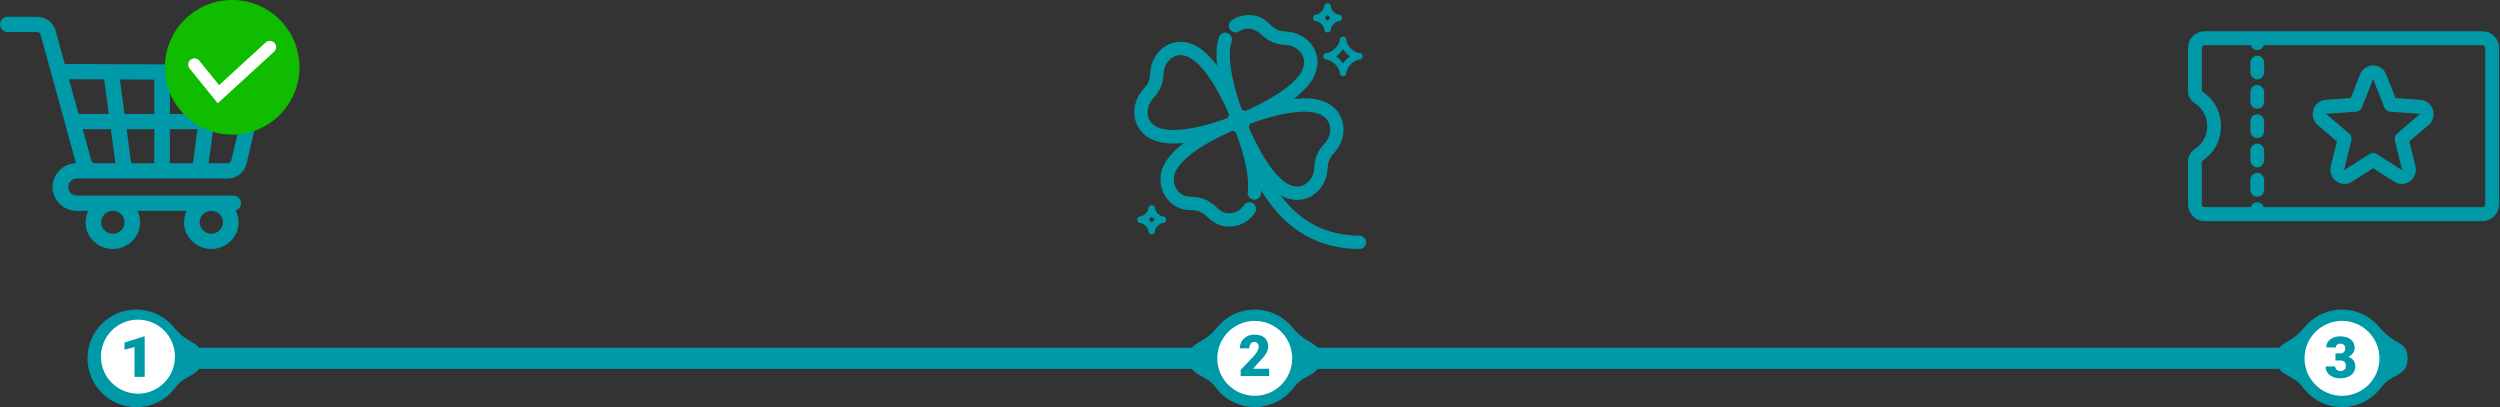 <?xml version="1.0" encoding="UTF-8"?>
<svg width="743px" height="121px" viewBox="0 0 743 121" version="1.1" xmlns="http://www.w3.org/2000/svg" xmlns:xlink="http://www.w3.org/1999/xlink">
    <rect x="0" y="0" width="743" height="121" fill="#333333" stroke="none"/>
    <title>Pasos-sorteo@3x</title>
    <g id="Pasos-sorteo" stroke="none" stroke-width="1" fill="none" fill-rule="evenodd">
        <g id="Group">
            <path d="M22.837,58.129 C19.385,57.957 19.45,53.204 22.836,53.039 C32.429,53.071 57.729,53.047 67.627,53.054 C70.334,53.054 72.65,51.251 73.259,48.668 L78.879,24.841 C79.2,23.477 78.876,22.065 77.988,20.968 C77.1,19.87 75.77,19.232 74.34,19.232 C70.359,19.232 36.561,19.082 19.25,19.015 L16.506,9.046 C15.847,6.664 13.627,5 11.106,5 L2.316,5 C1.037,5 0,6.015 0,7.267 C0,8.519 1.037,9.534 2.316,9.534 L11.106,9.534 C11.54,9.534 11.922,9.821 12.035,10.228 L22.574,48.51 C20.721,48.576 18.995,49.314 17.686,50.614 C16.311,51.981 15.572,53.789 15.606,55.707 C15.675,59.543 18.918,62.664 22.837,62.664 L26.213,62.664 C25.711,63.695 25.429,64.848 25.429,66.064 C25.429,70.44 29.065,74 33.535,74 C38.004,74 41.64,70.44 41.64,66.064 C41.64,64.848 41.358,63.695 40.856,62.664 L55.478,62.664 C54.977,63.695 54.695,64.847 54.695,66.063 C54.695,70.439 58.331,73.999 62.8,73.999 C67.27,73.999 70.906,70.439 70.906,66.063 C70.906,64.8 70.601,63.605 70.062,62.544 C70.978,62.242 71.639,61.395 71.639,60.396 C71.639,59.144 70.602,58.129 69.324,58.129 L22.837,58.129 Z M37.008,66.065 C37.008,67.94 35.45,69.466 33.534,69.466 C31.619,69.466 30.061,67.94 30.061,66.065 C30.061,64.19 31.617,62.665 33.532,62.664 L33.537,62.664 C35.452,62.665 37.008,64.19 37.008,66.065 Z M62.8,69.465 C60.885,69.465 59.327,67.939 59.327,66.063 C59.327,64.207 60.855,62.693 62.744,62.664 L62.857,62.664 C64.747,62.693 66.275,64.207 66.275,66.063 C66.274,67.939 64.716,69.465 62.8,69.465 L62.8,69.465 Z M74.357,23.783 C74.371,23.8 74.369,23.808 74.366,23.821 L71.998,33.861 L63.979,33.861 L65.345,23.73 L74.322,23.766 C74.335,23.766 74.344,23.766 74.357,23.783 L74.357,23.783 Z M50.483,48.52 L50.483,38.395 L58.697,38.395 L57.332,48.52 L50.483,48.52 Z M39,48.52 L37.624,38.395 L45.852,38.395 L45.852,48.52 L39,48.52 Z M28.34,48.52 L28.333,48.52 C27.768,48.519 27.271,48.147 27.124,47.616 L24.586,38.395 L32.952,38.395 L34.328,48.52 L28.34,48.52 Z M37.008,33.861 L35.616,23.613 L45.852,23.654 L45.852,33.861 L37.008,33.861 Z M50.483,33.861 L50.483,23.672 L60.676,23.712 L59.308,33.861 L50.483,33.861 Z M30.941,23.595 L32.336,33.861 L23.338,33.861 L20.5,23.553 L30.941,23.595 Z M67.627,48.52 L62.003,48.52 L63.368,38.395 L70.928,38.395 L68.746,47.648 C68.625,48.161 68.165,48.52 67.627,48.52 Z" id="Shape-Copy-2" fill="#0099A8" fill-rule="nonzero"></path>
            <g id="00_Icon/20/ic_checkout_pasos_done-Copy" transform="translate(49, 0)">
                <circle id="Oval" fill="#0FBC00" cx="20" cy="20" r="20"></circle>
                <polyline id="Path-2" stroke="#FFFFFF" stroke-width="3.713" stroke-linecap="round" points="8.8 19.206 15.913 28 31.2 14"></polyline>
            </g>
        </g>
        <g id="Group-2" transform="translate(26, 92)">
            <polygon id="Fill-33" fill="#0099A8" points="13.8 17.638 673.226 17.638 673.226 11.337 13.8 11.337"></polygon>
            <path d="M25.988,5.643 C25.978,5.631 25.966,5.627 25.957,5.615 C23.302,2.203 19.167,0 14.507,0 C6.496,0 0,6.49 0,14.501 C0,22.508 6.496,29 14.507,29 C19.161,29 23.292,26.803 25.948,23.397 C25.984,23.349 26.023,23.322 26.059,23.267 C29.016,18.871 34,20.124 34,14.501 C34,9.303 30.153,10.669 25.988,5.643" id="Fill-35" fill="#0099A8"></path>
            <path d="M358.399,5.644 C358.389,5.631 358.378,5.626 358.368,5.614 C358.299,5.526 358.217,5.447 358.145,5.36 C358.049,5.24 357.943,5.128 357.844,5.012 C357.62,4.757 357.399,4.499 357.159,4.26 C357.101,4.2 357.035,4.147 356.973,4.088 C356.455,3.587 355.902,3.128 355.315,2.71 C355.199,2.627 355.087,2.537 354.97,2.457 C354.719,2.289 354.455,2.138 354.194,1.985 C354.019,1.884 353.849,1.78 353.67,1.684 C353.414,1.548 353.151,1.427 352.886,1.306 C352.686,1.217 352.487,1.129 352.283,1.046 C352.022,0.942 351.757,0.846 351.488,0.755 C351.264,0.68 351.035,0.612 350.806,0.549 C350.546,0.476 350.286,0.406 350.022,0.346 C349.751,0.287 349.476,0.245 349.202,0.202 C348.964,0.163 348.733,0.119 348.492,0.093 C348.038,0.042 347.577,0.018 347.111,0.012 C347.047,0.011 346.989,0 346.927,0 C346.921,0 346.917,0.002 346.91,0.002 C346.906,0.002 346.9,0 346.895,0 C346.834,0 346.774,0.011 346.712,0.012 C346.247,0.018 345.785,0.042 345.329,0.093 C345.09,0.119 344.856,0.163 344.62,0.202 C344.345,0.245 344.071,0.287 343.802,0.346 C343.537,0.406 343.276,0.476 343.016,0.549 C342.787,0.612 342.56,0.68 342.334,0.755 C342.067,0.846 341.802,0.942 341.54,1.046 C341.335,1.129 341.135,1.217 340.937,1.306 C340.672,1.427 340.408,1.548 340.153,1.684 C339.975,1.78 339.803,1.884 339.629,1.985 C339.369,2.138 339.105,2.289 338.854,2.457 C338.735,2.537 338.624,2.627 338.508,2.71 C337.922,3.128 337.366,3.587 336.85,4.088 C336.789,4.147 336.723,4.2 336.663,4.26 C336.424,4.499 336.201,4.757 335.98,5.012 C335.877,5.128 335.774,5.24 335.676,5.36 C335.607,5.447 335.524,5.526 335.455,5.614 C335.444,5.626 335.434,5.631 335.422,5.644 C331.261,10.67 327.415,9.304 327.415,14.5 C327.415,20.123 332.397,18.871 335.352,23.267 C335.388,23.321 335.426,23.348 335.464,23.396 C335.531,23.483 335.61,23.56 335.68,23.646 C335.775,23.762 335.876,23.869 335.975,23.983 C336.2,24.242 336.424,24.501 336.669,24.744 C336.708,24.785 336.753,24.821 336.795,24.862 C337.327,25.381 337.901,25.855 338.508,26.29 C338.625,26.373 338.737,26.464 338.857,26.546 C339.108,26.713 339.37,26.865 339.633,27.017 C339.806,27.119 339.978,27.223 340.156,27.316 C340.413,27.452 340.675,27.573 340.938,27.694 C341.138,27.784 341.337,27.871 341.543,27.954 C341.805,28.06 342.068,28.156 342.336,28.246 C342.562,28.32 342.789,28.386 343.018,28.451 C343.278,28.523 343.538,28.595 343.803,28.652 C344.072,28.711 344.346,28.753 344.622,28.798 C344.858,28.836 345.091,28.88 345.33,28.907 C345.785,28.956 346.245,28.982 346.712,28.988 C346.774,28.989 346.834,29 346.895,29 C346.9,29 346.906,28.998 346.91,28.998 C346.917,28.998 346.921,29 346.927,29 C346.989,29 347.049,28.989 347.111,28.988 C347.577,28.982 348.038,28.956 348.49,28.907 C348.731,28.88 348.963,28.836 349.201,28.798 C349.475,28.753 349.75,28.711 350.021,28.652 C350.284,28.595 350.545,28.523 350.803,28.451 C351.032,28.386 351.261,28.32 351.485,28.246 C351.754,28.156 352.019,28.06 352.281,27.954 C352.484,27.871 352.684,27.784 352.884,27.694 C353.149,27.573 353.411,27.452 353.667,27.316 C353.846,27.223 354.016,27.119 354.189,27.017 C354.451,26.865 354.714,26.713 354.967,26.546 C355.086,26.464 355.197,26.373 355.315,26.29 C355.923,25.855 356.496,25.381 357.029,24.862 C357.069,24.821 357.114,24.785 357.155,24.744 C357.399,24.501 357.621,24.242 357.849,23.983 C357.945,23.869 358.047,23.762 358.141,23.646 C358.211,23.56 358.291,23.483 358.359,23.396 C358.396,23.348 358.434,23.321 358.472,23.267 C361.427,18.871 366.408,20.123 366.408,14.5 C366.408,9.304 362.563,10.67 358.399,5.644" id="Fill-36" fill="#0099A8"></path>
            <path d="M358.047,14.5 C358.047,20.65 353.062,25.634 346.912,25.634 C340.763,25.634 335.776,20.65 335.776,14.5 C335.776,8.35 340.763,3.366 346.912,3.366 C353.062,3.366 358.047,8.35 358.047,14.5" id="Fill-37" fill="#FFFFFF"></path>
            <path d="M681.532,5.644 C681.521,5.631 681.509,5.626 681.5,5.614 C681.431,5.526 681.35,5.447 681.278,5.36 C681.181,5.24 681.076,5.128 680.975,5.012 C680.752,4.757 680.531,4.499 680.292,4.26 C680.233,4.2 680.166,4.147 680.105,4.088 C679.588,3.587 679.032,3.128 678.446,2.71 C678.33,2.627 678.22,2.537 678.101,2.457 C677.851,2.289 677.588,2.138 677.326,1.985 C677.151,1.884 676.98,1.78 676.801,1.684 C676.547,1.548 676.283,1.427 676.018,1.306 C675.818,1.217 675.618,1.129 675.415,1.046 C675.153,0.942 674.89,0.846 674.619,0.755 C674.395,0.68 674.166,0.612 673.937,0.549 C673.677,0.476 673.418,0.406 673.153,0.346 C672.884,0.287 672.609,0.245 672.335,0.202 C672.097,0.163 671.864,0.119 671.624,0.093 C671.17,0.042 670.708,0.018 670.242,0.012 C670.18,0.011 670.121,0 670.058,0 C670.053,0 670.049,0.002 670.043,0.002 C670.037,0.002 670.032,0 670.028,0 C669.965,0 669.906,0.011 669.844,0.012 C669.379,0.018 668.916,0.042 668.461,0.093 C668.222,0.119 667.989,0.163 667.753,0.202 C667.477,0.245 667.203,0.287 666.934,0.346 C666.668,0.406 666.409,0.476 666.149,0.549 C665.918,0.612 665.691,0.68 665.465,0.755 C665.198,0.846 664.933,0.942 664.671,1.046 C664.468,1.129 664.268,1.217 664.069,1.306 C663.804,1.427 663.541,1.548 663.285,1.684 C663.106,1.78 662.934,1.884 662.76,1.985 C662.499,2.138 662.236,2.289 661.985,2.457 C661.866,2.537 661.756,2.627 661.64,2.71 C661.053,3.128 660.498,3.587 659.982,4.088 C659.922,4.147 659.854,4.2 659.795,4.26 C659.555,4.499 659.333,4.757 659.112,5.012 C659.01,5.128 658.906,5.24 658.808,5.36 C658.738,5.447 658.656,5.526 658.587,5.614 C658.575,5.626 658.564,5.631 658.554,5.644 C654.393,10.67 650.547,9.304 650.547,14.5 C650.547,20.123 655.529,18.871 658.485,23.267 C658.519,23.321 658.558,23.348 658.596,23.396 C658.664,23.483 658.742,23.56 658.813,23.646 C658.908,23.762 659.008,23.869 659.108,23.983 C659.332,24.242 659.556,24.501 659.8,24.744 C659.839,24.785 659.884,24.821 659.926,24.862 C660.457,25.381 661.032,25.855 661.639,26.29 C661.756,26.373 661.869,26.464 661.989,26.546 C662.239,26.713 662.502,26.865 662.764,27.017 C662.939,27.119 663.11,27.223 663.288,27.316 C663.544,27.452 663.807,27.573 664.07,27.694 C664.269,27.784 664.469,27.871 664.674,27.954 C664.936,28.06 665.199,28.156 665.468,28.246 C665.694,28.32 665.92,28.386 666.15,28.451 C666.41,28.523 666.669,28.595 666.936,28.652 C667.205,28.711 667.479,28.753 667.754,28.798 C667.989,28.836 668.222,28.88 668.463,28.907 C668.916,28.956 669.378,28.982 669.843,28.988 C669.906,28.989 669.965,29 670.028,29 C670.032,29 670.037,28.998 670.043,28.998 C670.049,28.998 670.053,29 670.058,29 C670.121,29 670.18,28.989 670.243,28.988 C670.708,28.982 671.17,28.956 671.623,28.907 C671.864,28.88 672.095,28.836 672.333,28.798 C672.607,28.753 672.881,28.711 673.152,28.652 C673.417,28.595 673.675,28.523 673.936,28.451 C674.164,28.386 674.393,28.32 674.616,28.246 C674.887,28.156 675.152,28.06 675.413,27.954 C675.615,27.871 675.817,27.784 676.015,27.694 C676.28,27.573 676.544,27.452 676.798,27.316 C676.977,27.223 677.147,27.119 677.321,27.017 C677.583,26.865 677.847,26.713 678.098,26.546 C678.218,26.464 678.33,26.373 678.447,26.29 C679.053,25.855 679.627,25.381 680.161,24.862 C680.2,24.821 680.247,24.785 680.287,24.744 C680.53,24.501 680.754,24.242 680.98,23.983 C681.077,23.869 681.18,23.762 681.273,23.646 C681.342,23.56 681.423,23.483 681.491,23.396 C681.527,23.348 681.566,23.321 681.603,23.267 C684.558,18.871 689.539,20.123 689.539,14.5 C689.539,9.304 685.694,10.67 681.532,5.644" id="Fill-38" fill="#0099A8"></path>
            <path d="M681.178,14.5 C681.178,20.65 676.192,25.634 670.044,25.634 C663.894,25.634 658.909,20.65 658.909,14.5 C658.909,8.35 663.894,3.366 670.044,3.366 C676.192,3.366 681.178,8.35 681.178,14.5" id="Fill-39" fill="#FFFFFF"></path>
            <path d="M15.001,25 C8.926,25 4,20.076 4,14 C4,7.924 8.926,3 15.001,3 C21.075,3 26,7.924 26,14 C26,20.076 21.075,25 15.001,25 Z" id="Fill-40" fill="#FFFFFF"></path>
            <polygon id="Fill-43" fill="#0099A8" points="17 20 13.973 20 13.973 11.132 11 11.931 11 9.822 16.722 8 17 8"></polygon>
            <path d="M351.202,19.763 L342.728,19.763 L342.728,17.929 L346.632,13.826 C347.593,12.73 348.075,11.86 348.075,11.215 C348.075,10.694 347.961,10.295 347.732,10.023 C347.505,9.751 347.174,9.615 346.74,9.615 C346.311,9.615 345.965,9.797 345.697,10.16 C345.431,10.524 345.297,10.979 345.297,11.523 L342.479,11.523 C342.479,10.778 342.665,10.091 343.037,9.46 C343.409,8.828 343.926,8.336 344.588,7.98 C345.25,7.624 345.989,7.445 346.806,7.445 C348.119,7.445 349.13,7.749 349.838,8.356 C350.546,8.961 350.901,9.83 350.901,10.965 C350.901,11.444 350.812,11.908 350.634,12.363 C350.457,12.816 350.18,13.29 349.804,13.788 C349.429,14.286 348.824,14.953 347.991,15.785 L346.423,17.597 L351.202,17.597 L351.202,19.763 Z" id="Fill-44" fill="#0099A8"></path>
            <path d="M668.096,13.03 L669.422,13.03 C670.472,13.03 670.999,12.516 670.999,11.488 C670.999,11.086 670.874,10.759 670.623,10.507 C670.373,10.254 670.019,10.127 669.565,10.127 C669.192,10.127 668.868,10.236 668.593,10.452 C668.316,10.671 668.18,10.939 668.18,11.261 L665.37,11.261 C665.37,10.621 665.547,10.052 665.902,9.551 C666.259,9.052 666.751,8.662 667.383,8.38 C668.013,8.1 668.707,7.959 669.464,7.959 C670.815,7.959 671.878,8.268 672.648,8.884 C673.422,9.501 673.808,10.35 673.808,11.429 C673.808,11.951 673.647,12.443 673.33,12.908 C673.009,13.373 672.544,13.751 671.932,14.038 C672.577,14.272 673.083,14.627 673.45,15.102 C673.817,15.576 674.001,16.165 674.001,16.866 C674.001,17.951 673.583,18.817 672.75,19.468 C671.915,20.118 670.821,20.443 669.464,20.443 C668.669,20.443 667.931,20.291 667.25,19.988 C666.567,19.686 666.054,19.266 665.702,18.729 C665.353,18.193 665.178,17.582 665.178,16.899 L668.004,16.899 C668.004,17.271 668.155,17.594 668.454,17.866 C668.754,18.139 669.125,18.274 669.565,18.274 C670.058,18.274 670.453,18.137 670.749,17.862 C671.043,17.587 671.19,17.236 671.19,16.807 C671.19,16.196 671.036,15.761 670.731,15.507 C670.426,15.251 670.004,15.123 669.464,15.123 L668.096,15.123 L668.096,13.03 Z" id="Fill-45" fill="#0099A8"></path>
        </g>
        <g id="Paso2-suerte" transform="translate(338, 1)" fill="#0099A8" fill-rule="nonzero">
            <g id="Group-2">
                <path d="M66.047,70.021 C60.781,70.021 55.99,68.864 51.806,66.581 C48.235,64.632 45,61.803 42.19,58.172 C40.419,55.885 38.922,53.419 37.642,50.947 C39.629,53.538 41.874,55.713 44.273,56.732 C50.013,59.171 55.302,54.796 55.576,48.999 C55.68,46.791 56.267,45.375 57.774,43.748 C61.703,39.502 61.119,32.634 55.378,30.2 C51.88,28.717 46.888,29.119 42.241,30.097 C46.377,27.547 50.373,24.316 51.868,20.748 C54.29,14.969 49.945,9.642 44.188,9.366 C41.995,9.261 40.59,8.67 38.974,7.153 C37.993,6.233 36.881,5.19 35.192,4.741 C32.965,4.149 30.566,4.549 28.61,5.84 C27.548,6.541 28.624,8.195 29.687,7.495 C32.459,5.666 35.359,6.465 37.634,8.601 C39.574,10.421 41.433,11.215 44.095,11.343 C48.502,11.554 51.947,15.47 50.058,19.979 C47.591,25.867 36.767,31.062 32.059,33.088 L30.252,32.313 C28.563,27.708 25.132,17.032 27.093,10.979 C27.487,9.763 25.619,9.15 25.225,10.366 C24.106,13.82 24.515,18.454 25.417,22.792 C22.884,18.628 19.676,14.605 16.134,13.1 C10.395,10.662 5.104,15.037 4.831,20.834 C4.727,23.042 4.14,24.457 2.633,26.085 C-1.296,30.33 -0.712,37.199 5.029,39.632 C9.068,41.345 14.02,40.608 18.166,39.735 C14.03,42.286 10.034,45.517 8.539,49.084 C6.95,52.878 8.379,57.323 11.863,59.425 C13.362,60.329 14.88,60.402 16.219,60.466 C18.412,60.571 19.817,61.162 21.433,62.679 C23.113,64.256 24.918,65.364 27.293,65.364 C30.012,65.364 32.619,63.989 34.179,61.603 C34.877,60.534 33.236,59.446 32.538,60.515 C31.047,62.797 28.304,63.867 25.716,63.179 C24.504,62.857 23.663,62.068 22.773,61.232 C20.833,59.412 18.973,58.617 16.312,58.49 C15.096,58.432 13.948,58.377 12.873,57.728 C10.223,56.13 9.138,52.744 10.349,49.853 C12.816,43.966 23.64,38.77 28.347,36.745 L30.122,37.597 C32.174,43.493 34.425,49.938 33.816,56.299 C33.694,57.572 35.649,57.762 35.772,56.489 C35.915,54.994 35.886,53.313 35.693,51.46 C37.065,54.157 38.689,56.869 40.64,59.389 C47.117,67.757 55.666,72 66.047,72 C67.318,72 67.318,70.021 66.047,70.021 Z M54.615,32.024 C59.089,33.92 59.347,39.146 56.337,42.399 C54.529,44.352 53.74,46.225 53.614,48.905 C53.404,53.343 49.515,56.812 45.037,54.909 C39.2,52.429 34.048,41.563 32.03,36.81 L32.763,34.974 C37.493,33.212 48.755,29.539 54.615,32.024 Z M5.791,37.809 C1.318,35.912 1.06,30.686 4.07,27.434 C5.878,25.481 6.667,23.608 6.793,20.928 C7.002,16.502 10.873,13.012 15.37,14.923 C21.227,17.412 26.394,28.344 28.398,33.072 L27.594,34.877 C22.834,36.645 11.627,40.283 5.791,37.809 Z" id="Shape" stroke="#0099A8" stroke-width="2"></path>
                <path d="M7.624,63.304 C6.7,63.304 5.271,61.864 5.271,60.934 C5.271,59.655 3.306,59.655 3.306,60.934 C3.306,61.864 1.876,63.304 0.953,63.304 C-0.318,63.304 -0.318,65.282 0.953,65.282 C1.876,65.282 3.306,66.721 3.306,67.652 C3.306,68.931 5.271,68.931 5.271,67.652 C5.271,66.721 6.7,65.282 7.624,65.282 C8.894,65.282 8.894,63.304 7.624,63.304 Z M4.288,65.188 C4.027,64.859 3.726,64.556 3.399,64.293 C3.726,64.03 4.027,63.726 4.288,63.398 C4.549,63.726 4.851,64.03 5.177,64.293 C4.851,64.556 4.549,64.859 4.288,65.188 Z" id="Shape"></path>
                <path d="M53.197,5.307 C54.121,5.307 55.551,6.747 55.551,7.677 C55.551,8.956 57.515,8.956 57.515,7.677 C57.515,6.747 58.945,5.307 59.869,5.307 C61.139,5.307 61.139,3.329 59.869,3.329 C58.945,3.329 57.515,1.889 57.515,0.959 C57.515,-0.32 55.551,-0.32 55.551,0.959 C55.551,1.889 54.121,3.329 53.197,3.329 C51.927,3.329 51.927,5.307 53.197,5.307 Z M56.533,3.423 C56.794,3.752 57.096,4.055 57.422,4.318 C57.096,4.581 56.794,4.885 56.533,5.213 C56.272,4.885 55.97,4.581 55.644,4.318 C55.97,4.055 56.272,3.752 56.533,3.423 Z" id="Shape"></path>
                <path d="M60.169,10.823 C60.169,12.443 57.865,14.763 56.256,14.763 C54.986,14.763 54.986,16.741 56.256,16.741 C57.865,16.741 60.169,19.062 60.169,20.682 C60.169,21.961 62.134,21.961 62.134,20.682 C62.134,19.062 64.438,16.741 66.047,16.741 C67.317,16.741 67.317,14.763 66.047,14.763 C64.438,14.763 62.134,12.443 62.134,10.823 C62.134,9.544 60.169,9.544 60.169,10.823 Z M63.242,15.752 C62.433,16.304 61.7,17.042 61.152,17.857 C60.604,17.042 59.87,16.304 59.061,15.752 C59.87,15.201 60.604,14.462 61.152,13.647 C61.7,14.462 62.433,15.201 63.242,15.752 L63.242,15.752 Z" id="Shape"></path>
            </g>
        </g>
        <g id="Group-29" transform="translate(651, 10)">
            <path d="M88.334,50.737 C88.334,51.589 87.654,52.282 86.818,52.282 L21.188,52.282 L21.188,52.189 C21.188,51.439 20.591,50.83 19.855,50.83 C19.118,50.83 18.522,51.439 18.522,52.189 L18.522,52.282 L4.182,52.282 C3.346,52.282 2.666,51.589 2.666,50.737 L2.666,37.952 C2.666,37.676 2.793,37.424 2.998,37.295 C6.359,35.176 8.365,31.515 8.365,27.5 C8.365,23.486 6.359,19.824 2.998,17.706 C2.793,17.576 2.666,17.324 2.666,17.048 L2.666,4.263 C2.666,3.411 3.346,2.718 4.182,2.718 L18.522,2.718 L18.522,2.811 C18.522,3.561 19.118,4.17 19.855,4.17 C20.591,4.17 21.188,3.561 21.188,2.811 L21.188,2.718 L86.818,2.718 C87.654,2.718 88.334,3.411 88.334,4.263 L88.334,50.737 Z M86.818,0 L4.182,0 C1.876,0 0,1.913 0,4.264 L0,17.048 C0,18.259 0.611,19.396 1.596,20.017 C4.165,21.637 5.699,24.434 5.699,27.5 C5.699,30.566 4.165,33.364 1.596,34.983 C0.611,35.604 0,36.742 0,37.952 L0,50.737 C0,53.088 1.876,55 4.182,55 L86.818,55 C89.124,55 91,53.087 91,50.737 L91,4.264 C91,1.913 89.124,0 86.818,0 L86.818,0 Z" id="Fill-1" fill="#0099A8"></path>
            <path d="M88.334,50.737 C88.334,51.589 87.654,52.282 86.818,52.282 L21.188,52.282 L21.188,52.189 C21.188,51.439 20.591,50.83 19.855,50.83 C19.118,50.83 18.522,51.439 18.522,52.189 L18.522,52.282 L4.182,52.282 C3.346,52.282 2.666,51.589 2.666,50.737 L2.666,37.952 C2.666,37.676 2.793,37.424 2.998,37.295 C6.359,35.176 8.365,31.515 8.365,27.5 C8.365,23.486 6.359,19.824 2.998,17.706 C2.793,17.576 2.666,17.324 2.666,17.048 L2.666,4.263 C2.666,3.411 3.346,2.718 4.182,2.718 L18.522,2.718 L18.522,2.811 C18.522,3.561 19.118,4.17 19.855,4.17 C20.591,4.17 21.188,3.561 21.188,2.811 L21.188,2.718 L86.818,2.718 C87.654,2.718 88.334,3.411 88.334,4.263 L88.334,50.737 Z M86.818,0 L4.182,0 C1.876,0 0,1.913 0,4.264 L0,17.048 C0,18.259 0.611,19.396 1.596,20.017 C4.165,21.637 5.699,24.434 5.699,27.5 C5.699,30.566 4.165,33.364 1.596,34.983 C0.611,35.604 0,36.742 0,37.952 L0,50.737 C0,53.088 1.876,55 4.182,55 L86.818,55 C89.124,55 91,53.087 91,50.737 L91,4.264 C91,1.913 89.124,0 86.818,0 Z" id="Stroke-3" stroke="#0099A8" stroke-width="1.434"></path>
            <path d="M19.855,24.689 C19.119,24.689 18.522,25.298 18.522,26.048 L18.522,28.952 C18.522,29.703 19.119,30.311 19.855,30.311 C20.591,30.311 21.188,29.703 21.188,28.952 L21.188,26.048 C21.188,25.298 20.591,24.689 19.855,24.689" id="Fill-5" fill="#0099A8"></path>
            <path d="M19.855,24.689 C19.119,24.689 18.522,25.298 18.522,26.048 L18.522,28.952 C18.522,29.703 19.119,30.311 19.855,30.311 C20.591,30.311 21.188,29.703 21.188,28.952 L21.188,26.048 C21.188,25.298 20.591,24.689 19.855,24.689 Z" id="Stroke-7" stroke="#0099A8" stroke-width="1.434"></path>
            <path d="M19.855,7.262 C19.119,7.262 18.522,7.87 18.522,8.621 L18.522,11.525 C18.522,12.275 19.119,12.884 19.855,12.884 C20.591,12.884 21.188,12.275 21.188,11.525 L21.188,8.621 C21.188,7.87 20.591,7.262 19.855,7.262" id="Fill-9" fill="#0099A8"></path>
            <path d="M19.855,7.262 C19.119,7.262 18.522,7.87 18.522,8.621 L18.522,11.525 C18.522,12.275 19.119,12.884 19.855,12.884 C20.591,12.884 21.188,12.275 21.188,11.525 L21.188,8.621 C21.188,7.87 20.591,7.262 19.855,7.262 Z" id="Stroke-11" stroke="#0099A8" stroke-width="1.434"></path>
            <path d="M19.855,15.975 C19.119,15.975 18.522,16.584 18.522,17.334 L18.522,20.238 C18.522,20.989 19.119,21.597 19.855,21.597 C20.591,21.597 21.188,20.989 21.188,20.238 L21.188,17.334 C21.188,16.584 20.591,15.975 19.855,15.975" id="Fill-13" fill="#0099A8"></path>
            <path d="M19.855,15.975 C19.119,15.975 18.522,16.584 18.522,17.334 L18.522,20.238 C18.522,20.989 19.119,21.597 19.855,21.597 C20.591,21.597 21.188,20.989 21.188,20.238 L21.188,17.334 C21.188,16.584 20.591,15.975 19.855,15.975 Z" id="Stroke-15" stroke="#0099A8" stroke-width="1.434"></path>
            <path d="M19.855,33.403 C19.119,33.403 18.522,34.011 18.522,34.762 L18.522,37.666 C18.522,38.417 19.119,39.025 19.855,39.025 C20.591,39.025 21.188,38.417 21.188,37.666 L21.188,34.762 C21.188,34.011 20.591,33.403 19.855,33.403" id="Fill-17" fill="#0099A8"></path>
            <path d="M19.855,33.403 C19.119,33.403 18.522,34.011 18.522,34.762 L18.522,37.666 C18.522,38.417 19.119,39.025 19.855,39.025 C20.591,39.025 21.188,38.417 21.188,37.666 L21.188,34.762 C21.188,34.011 20.591,33.403 19.855,33.403 Z" id="Stroke-19" stroke="#0099A8" stroke-width="1.434"></path>
            <path d="M19.855,42.116 C19.119,42.116 18.522,42.725 18.522,43.475 L18.522,46.38 C18.522,47.13 19.119,47.738 19.855,47.738 C20.591,47.738 21.188,47.13 21.188,46.38 L21.188,43.475 C21.188,42.725 20.591,42.116 19.855,42.116" id="Fill-21" fill="#0099A8"></path>
            <path d="M19.855,42.116 C19.119,42.116 18.522,42.725 18.522,43.475 L18.522,46.38 C18.522,47.13 19.119,47.738 19.855,47.738 C20.591,47.738 21.188,47.13 21.188,46.38 L21.188,43.475 C21.188,42.725 20.591,42.116 19.855,42.116 Z" id="Stroke-23" stroke="#0099A8" stroke-width="1.434"></path>
            <path d="M68.589,24.531 L61.898,30.23 C61.506,30.564 61.335,31.098 61.46,31.604 L63.588,40.224 C63.706,40.706 63.414,40.984 63.282,41.081 C63.151,41.178 62.8,41.376 62.388,41.112 L55.003,36.386 C54.57,36.109 54.019,36.109 53.585,36.386 L46.201,41.112 C45.788,41.376 45.437,41.178 45.306,41.081 C45.175,40.984 44.882,40.706 45.001,40.224 L47.129,31.604 C47.253,31.098 47.083,30.564 46.691,30.23 L39.999,24.531 C39.625,24.212 39.701,23.812 39.751,23.654 C39.802,23.497 39.971,23.127 40.457,23.093 L49.157,22.492 C49.667,22.457 50.113,22.126 50.304,21.643 L53.553,13.394 C53.734,12.934 54.132,12.884 54.294,12.884 C54.456,12.884 54.854,12.934 55.035,13.395 L58.285,21.643 C58.475,22.126 58.921,22.457 59.431,22.492 L68.131,23.093 C68.617,23.127 68.786,23.497 68.837,23.654 C68.887,23.812 68.964,24.212 68.589,24.531 M71.373,22.815 C70.933,21.435 69.731,20.48 68.312,20.382 L60.447,19.838 L57.51,12.382 C56.979,11.036 55.717,10.166 54.294,10.166 C52.871,10.166 51.609,11.036 51.079,12.382 L48.142,19.838 L40.277,20.382 C38.857,20.48 37.656,21.435 37.216,22.814 C36.776,24.194 37.198,25.686 38.29,26.616 L44.339,31.768 L42.416,39.561 C42.069,40.967 42.588,42.427 43.739,43.279 C44.891,44.132 46.413,44.184 47.618,43.413 L54.294,39.141 L60.97,43.413 C61.539,43.777 62.177,43.957 62.814,43.957 C63.528,43.957 64.241,43.73 64.849,43.279 C66.001,42.427 66.52,40.967 66.173,39.56 L64.25,31.768 L70.299,26.616 C71.391,25.686 71.812,24.194 71.373,22.815" id="Fill-25" fill="#0099A8"></path>
            <path d="M68.589,24.531 L61.898,30.23 C61.506,30.564 61.335,31.098 61.46,31.604 L63.588,40.224 C63.706,40.706 63.414,40.984 63.282,41.081 C63.151,41.178 62.8,41.376 62.388,41.112 L55.003,36.386 C54.57,36.109 54.019,36.109 53.585,36.386 L46.201,41.112 C45.788,41.376 45.437,41.178 45.306,41.081 C45.175,40.984 44.882,40.706 45.001,40.224 L47.129,31.604 C47.253,31.098 47.083,30.564 46.691,30.23 L39.999,24.531 C39.625,24.212 39.701,23.812 39.751,23.654 C39.802,23.497 39.971,23.127 40.457,23.093 L49.157,22.492 C49.667,22.457 50.113,22.126 50.304,21.643 L53.553,13.394 C53.734,12.934 54.132,12.884 54.294,12.884 C54.456,12.884 54.854,12.934 55.035,13.395 L58.285,21.643 C58.475,22.126 58.921,22.457 59.431,22.492 L68.131,23.093 C68.617,23.127 68.786,23.497 68.837,23.654 C68.887,23.812 68.964,24.212 68.589,24.531 Z M71.373,22.815 C70.933,21.435 69.731,20.48 68.312,20.382 L60.447,19.838 L57.51,12.382 C56.979,11.036 55.717,10.166 54.294,10.166 C52.871,10.166 51.609,11.036 51.079,12.382 L48.142,19.838 L40.277,20.382 C38.857,20.48 37.656,21.435 37.216,22.814 C36.776,24.194 37.198,25.686 38.29,26.616 L44.339,31.768 L42.416,39.561 C42.069,40.967 42.588,42.427 43.739,43.279 C44.891,44.132 46.413,44.184 47.618,43.413 L54.294,39.141 L60.97,43.413 C61.539,43.777 62.177,43.957 62.814,43.957 C63.528,43.957 64.241,43.73 64.849,43.279 C66.001,42.427 66.52,40.967 66.173,39.56 L64.25,31.768 L70.299,26.616 C71.391,25.686 71.812,24.194 71.373,22.815 Z" id="Stroke-27" stroke="#0099A8" stroke-width="1.434"></path>
        </g>
    </g>
</svg>